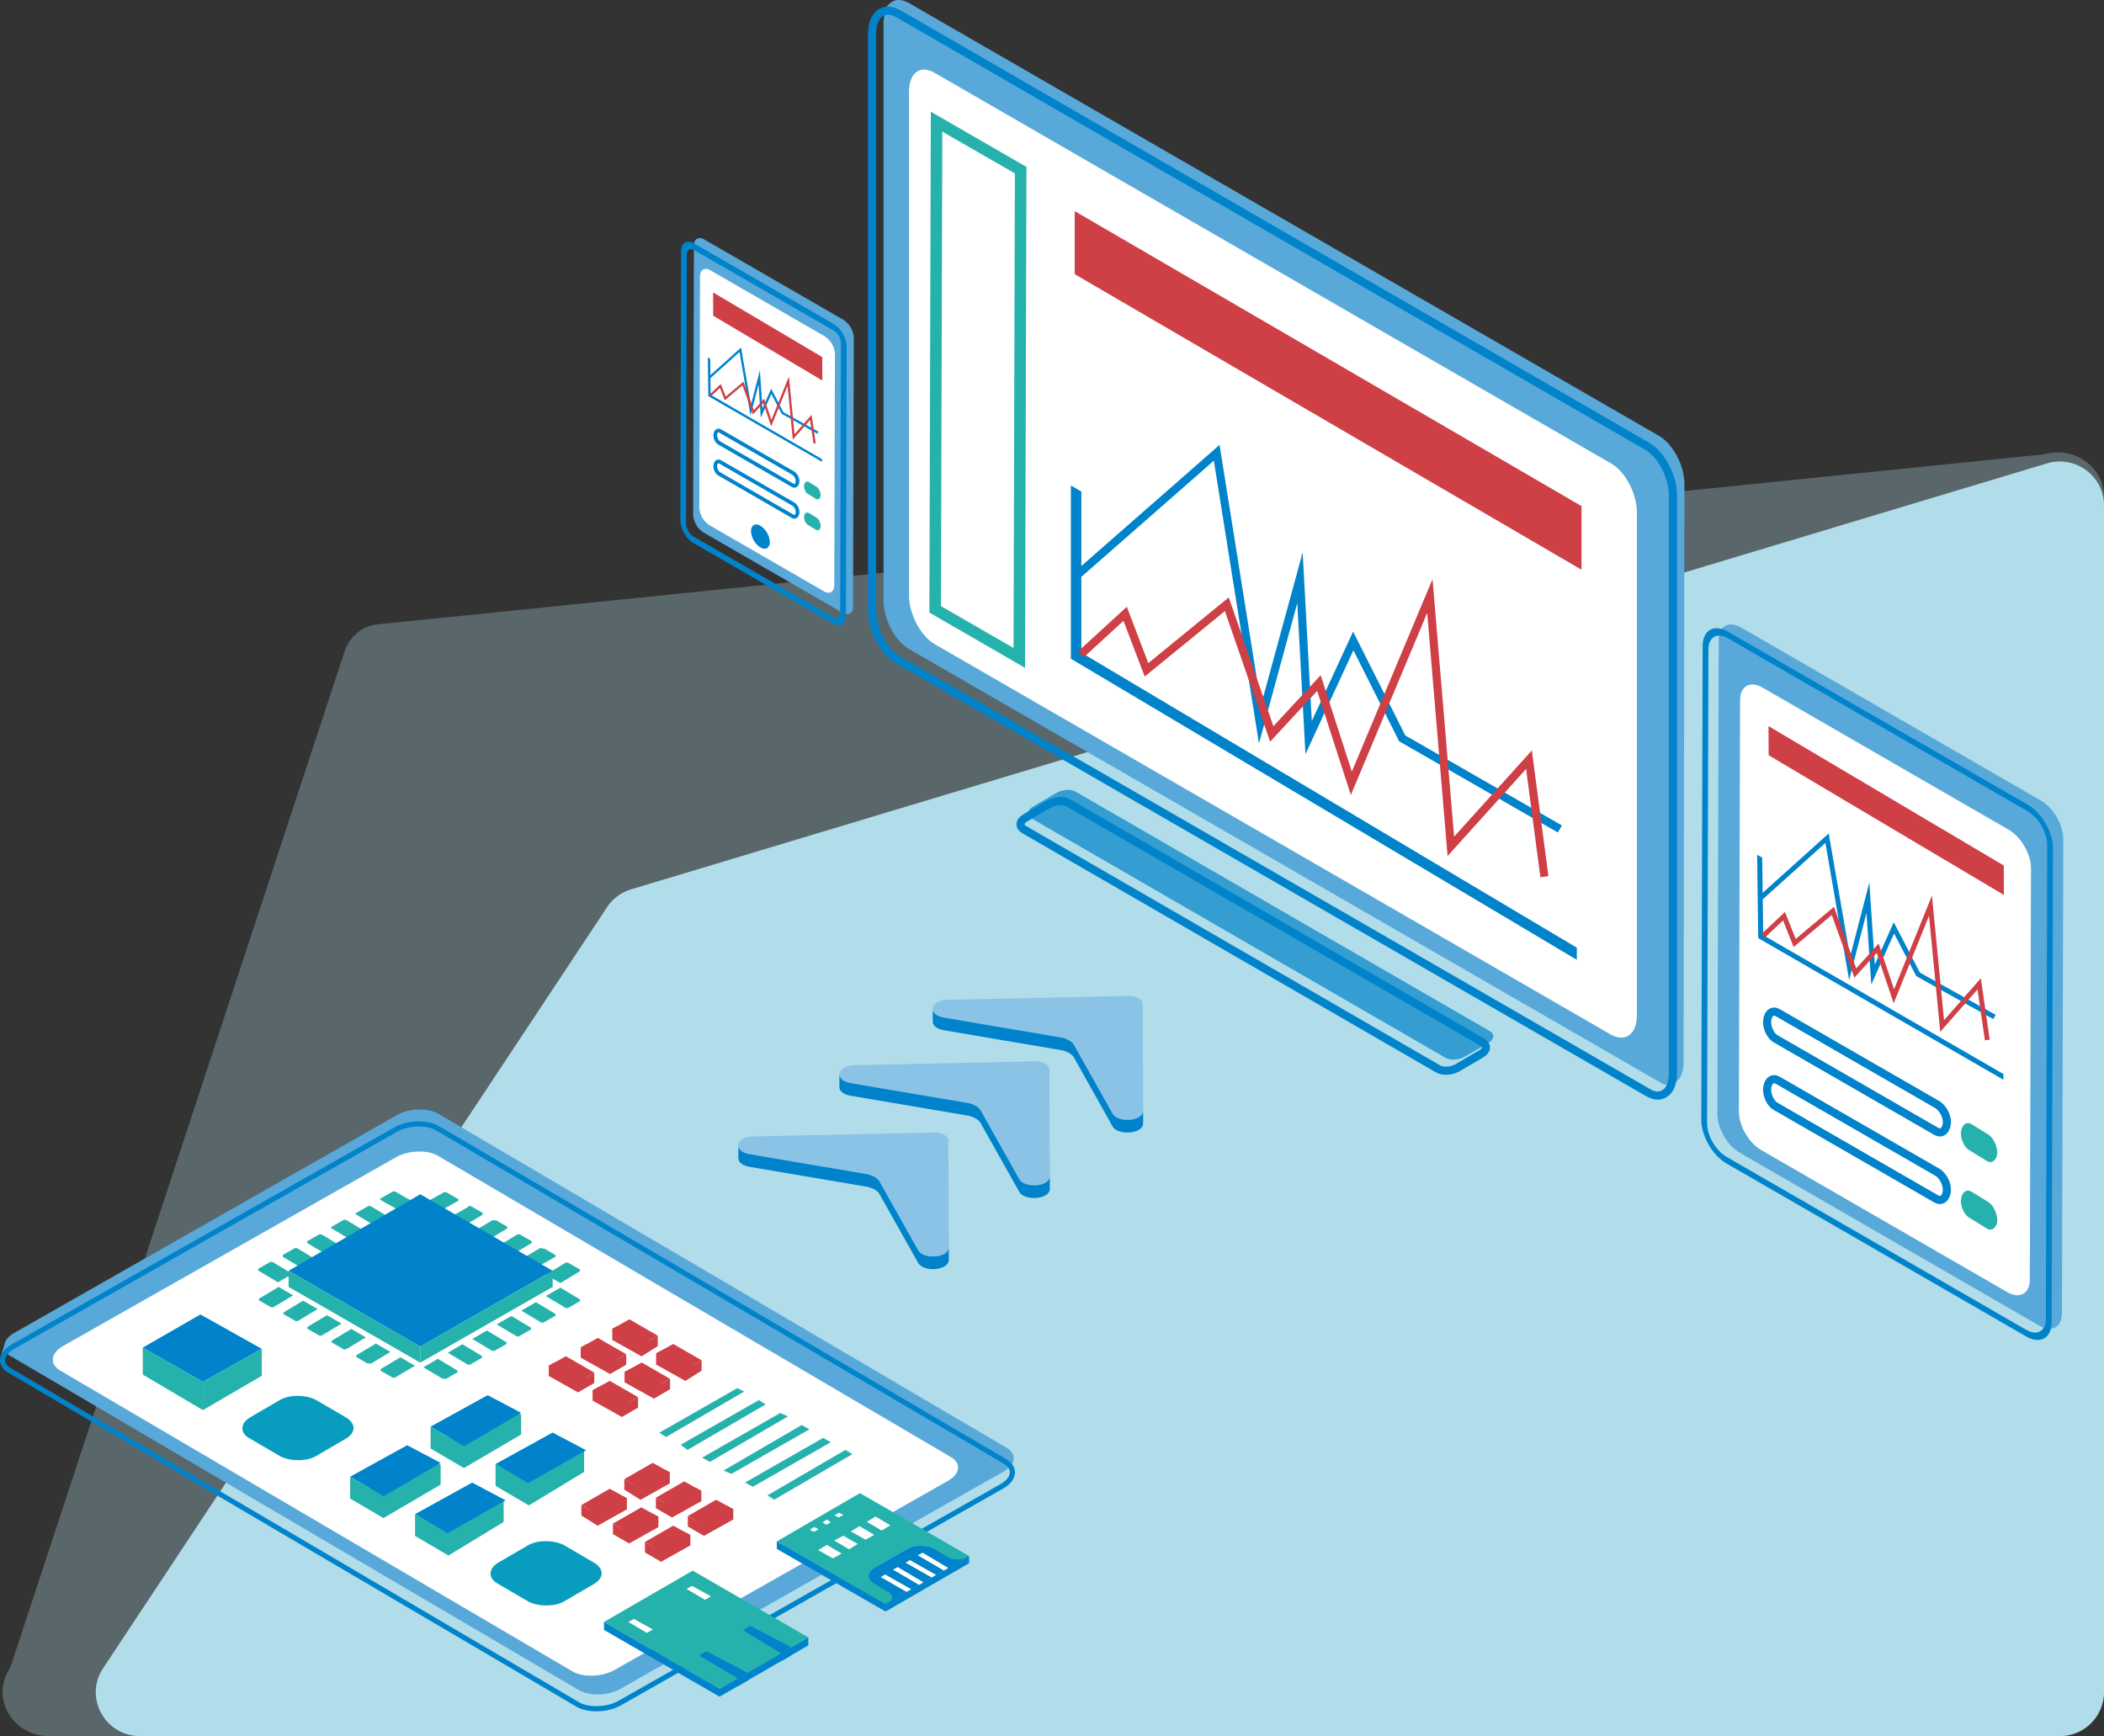 <svg xmlns="http://www.w3.org/2000/svg" xmlns:xlink="http://www.w3.org/1999/xlink" viewBox="0 0 1294.67 1068.43"><rect x="0" y="0" width="1294.67" height="1068.43" fill="#333333" stroke="none"/><defs><style>.cls-1,.cls-12,.cls-13,.cls-14,.cls-15,.cls-16,.cls-17,.cls-5,.cls-9{fill:none;}.cls-2,.cls-3{fill:#b0dde9;}.cls-2{opacity:0.3;}.cls-4,.cls-8{fill:#0083ca;}.cls-4{opacity:0.7;}.cls-12,.cls-14,.cls-16,.cls-17,.cls-5{stroke:#0083ca;}.cls-12,.cls-13,.cls-14,.cls-15,.cls-16,.cls-17,.cls-5,.cls-9{stroke-miterlimit:10;}.cls-5,.cls-9{stroke-width:5px;}.cls-6{fill:#58a9da;}.cls-7{fill:#fff;}.cls-13,.cls-15,.cls-9{stroke:#ce3f46;}.cls-10{fill:#ce3f46;}.cls-11{fill:#26b2ac;}.cls-12,.cls-13{stroke-width:3px;}.cls-14,.cls-15{stroke-width:1.39px;}.cls-16{stroke-width:2.29px;}.cls-17{stroke-width:3.17px;}.cls-18{fill:#089dbf;}.cls-19{fill:#57a8da;}.cls-20{isolation:isolate;}.cls-21{clip-path:url(#clip-path);}.cls-22{fill:#8ac3e6;}.cls-23{clip-path:url(#clip-path-2);}.cls-24{clip-path:url(#clip-path-3);}</style><clipPath id="clip-path"><path class="cls-1" d="M645.76,658.26l0,7.78v.09l0-7.78Z"/></clipPath><clipPath id="clip-path-2"><path class="cls-1" d="M703.16,618l0,7.77v.09l0-7.77Z"/></clipPath><clipPath id="clip-path-3"><path class="cls-1" d="M583.55,702l0,7.77s0,.06,0,.09l0-7.77Z"/></clipPath></defs><g id="Layer_2" data-name="Layer 2"><g id="Layer_1-2" data-name="Layer 1"><path class="cls-2" d="M1266.17,1068.43H30.12c-21.81,0-35.22-22.25-25.1-40a27.17,27.17,0,0,0,2.22-4.92L212,401A24.82,24.82,0,0,1,224,386.69l.17-.09a24,24,0,0,1,8.45-2.39L1256.33,279.75a25,25,0,0,0,3.09-.56c17.79-4.17,35.25,8.67,35.25,26.4v735.66C1294.67,1056.26,1281.91,1068.43,1266.17,1068.43Z"/><path class="cls-3" d="M1267.44,1068.43H86.21c-21.66,0-34.65-23.84-22.77-41.79L373.56,558.29a27.2,27.2,0,0,1,14.85-11l871.12-262.1c17.49-5.26,35.14,7.71,35.14,25.82v730.46A27.11,27.11,0,0,1,1267.44,1068.43Z"/><path class="cls-4" d="M889.2,650.82,634.49,503.54c-3-2-2.52-5,1-7.06l14.62-8.57c3.53-2,9.08-2.53,12.11-.51L916.94,634.68c3,2,2.52,5.05-1,7.06l-14.62,8.58C897.78,652.34,892.23,652.84,889.2,650.82Z"/><path class="cls-5" d="M884.64,657.66,629.93,510.38c-3-2-2.52-5,1-7.06l14.62-8.57c3.53-2,9.08-2.53,12.11-.51L912.38,641.52c3,2,2.53,5.05-1,7.06l-14.62,8.58C893.22,659.17,887.67,659.68,884.64,657.66Z"/><path class="cls-6" d="M1036.49,298c0-11.61-7.06-24.72-15.63-29.76L559.34,1.89c-4.53-2.52-8.57-2.52-11.6,0L540.68,9l4-1.51a25,25,0,0,0-1,6.05v356.1c0,11.6,7.06,24.71,15.63,29.76l461.52,266.31a10.76,10.76,0,0,0,6.05,2l-1,4,5.55-6.05h0c3-2,4.54-6.56,4.54-12.1Z"/><path class="cls-5" d="M552.79,8.45l461,266.31c8.57,5.05,15.63,18.67,15.63,29.76v356.1c0,5-1.51,9.08-3.53,11.09h0c-3,3-7.06,3.53-12.1.51L552.28,405.9c-8.57-5-15.63-18.66-15.63-29.76V20.55C536.65,9,543.71,3.4,552.79,8.45Z"/><path class="cls-7" d="M575,44.76,991.6,285.36c8.58,5,15.64,18.66,15.64,29.75v309.7c0,11.6-7.06,16.64-15.64,12.1L575,396.32c-8.57-5-15.64-18.66-15.64-29.76V56.36C559.34,44.76,566.41,39.72,575,44.76Z"/><polygon class="cls-8" points="970.27 590.68 658.95 405.39 658.95 298.78 665.4 302.52 665.4 401.67 970.29 583.24 970.27 590.68"/><polyline class="cls-5" points="661.5 355.08 748.68 278.66 775.33 445.7 799.92 355.52 805.25 453.94 832.71 394.46 862.83 454.39 959.87 510.16"/><polyline class="cls-9" points="665.13 402.69 692.34 377.75 705.49 412.22 754.91 371.86 782.57 451.67 811.59 420.38 831.54 482.05 879.85 366.8 892.76 520.85 940.83 467.54 950.33 539.52"/><polygon class="cls-10" points="973.17 350.61 661.31 168.72 661.31 129.94 973.17 311.47 973.17 350.61"/><path class="cls-11" d="M572.76,68.72l58.86,34L630.74,411l-58.85-34Zm50.91,330,.82-292L579.84,81,579,373l44.66,25.78"/><path class="cls-6" d="M1255.92,492.72c7.59,4.39,13.72,15,13.7,23.72l-.83,291.61c0,8.72-6.19,12.24-13.79,7.86L1070.47,709.37c-7.59-4.39-13.73-15-13.7-23.74l.82-291.6c0-8.71,6.2-12.23,13.8-7.85Z"/><path class="cls-8" d="M1247.8,495.25c8.56,4.94,15.5,17,15.47,26.8l-.82,291.6c0,9.83-7,13.81-15.58,8.87L1062.34,716c-8.56-4.94-15.49-17-15.47-26.78l.83-291.6c0-9.83,7-13.82,15.57-8.88Zm11.1,316.35.82-291.6c0-7.59-5.33-16.86-11.93-20.67L1063.25,392.79c-6.6-3.81-12-.74-12,6.84l-.82,291.6c0,7.59,5.33,16.86,11.93,20.67l184.54,106.54c6.6,3.82,12,.75,12-6.84"/><path class="cls-7" d="M1236.05,510.65c7.58,4.38,13.72,15,13.7,23.73l-.72,253c0,8.72-6.2,12.24-13.79,7.86l-151.53-87.49c-7.59-4.38-13.72-15-13.7-23.72l.72-253.05c0-8.72,6.2-12.24,13.79-7.85Z"/><polygon class="cls-8" points="1232.79 664.52 1081.89 577.33 1081.23 526.05 1084.36 527.81 1084.97 575.5 1232.75 660.95 1232.79 664.52"/><polyline class="cls-12" points="1082.81 553.12 1124.26 515.82 1138.12 596 1149.39 552.47 1152.56 599.77 1165.4 571 1180.26 599.63 1227.28 625.86"/><polyline class="cls-13" points="1084.85 576 1097.78 563.83 1104.32 580.33 1127.84 560.61 1141.64 598.82 1155.4 583.6 1165.38 613.13 1187.9 557.4 1195.07 631.42 1217.86 605.48 1222.87 640.04"/><path class="cls-11" d="M1223.52,698.22l-10.19-6.28c-3.17-2-6.08,0-6.67,4.65h0c-.42,4.21,2,9.73,5.53,11.5l10.18,6.29c3.18,2,6.09,0,6.68-4.66h0C1229,705.38,1226.69,700.17,1223.52,698.22Z"/><path class="cls-5" d="M1192.44,680l-98.36-56.69c-3.18-1.94-6.08,0-6.68,4.66h0c-.41,4.21,2,9.73,5.53,11.5l98.36,56.68c3.17,2,6.08,0,6.68-4.66h0C1198.38,687.32,1195.77,682.29,1192.44,680Z"/><path class="cls-11" d="M1223.52,739.78l-10.19-6.29c-3.17-2-6.08,0-6.67,4.66h0c-.42,4.2,2,9.73,5.53,11.49l10.18,6.29c3.18,2,6.09,0,6.68-4.66h0C1229,746.93,1226.69,741.72,1223.52,739.78Z"/><path class="cls-5" d="M1192.44,721.58l-98.36-56.68c-3.18-1.95-6.08,0-6.68,4.66h0c-.41,4.2,2,9.72,5.53,11.49l98.36,56.69c3.17,1.94,6.08,0,6.68-4.66h0C1198.38,728.87,1195.77,723.84,1192.44,721.58Z"/><polygon class="cls-10" points="1233.09 550.76 1088.33 464.79 1088.23 446.86 1232.99 532.65 1233.09 550.76"/><path class="cls-6" d="M519,196.84a14,14,0,0,1,6.36,11l-.47,165.64c0,4-2.88,5.67-6.4,3.64l-85.6-49.42a14,14,0,0,1-6.36-11L427,151.05c0-4,2.88-5.67,6.4-3.64Z"/><path class="cls-7" d="M507.41,206.93a14,14,0,0,1,6.36,11l-.41,142.3c0,4.05-2.87,5.68-6.4,3.64L436.68,323.3a14,14,0,0,1-6.36-11l.41-142.3c0-4.05,2.87-5.68,6.39-3.65Z"/><path class="cls-8" d="M512.88,199.32c4.49,2.6,8.13,8.9,8.12,14.07L520.53,379c0,5.16-3.68,7.25-8.17,4.66l-85.61-49.43c-4.5-2.59-8.14-8.91-8.12-14.06l.47-165.65c0-5.16,3.68-7.25,8.17-4.65ZM517,377l.46-165.64a10.16,10.16,0,0,0-4.58-8L427.26,154c-2.53-1.46-4.61-.28-4.62,2.63l-.47,165.64a10.12,10.12,0,0,0,4.59,7.94l85.61,49.43c2.53,1.46,4.61.29,4.62-2.63"/><polygon class="cls-8" points="505.86 284.25 435.87 243.8 435.56 220.01 437.01 220.83 437.3 242.95 505.85 282.59 505.86 284.25"/><polyline class="cls-14" points="436.29 232.57 455.52 215.27 461.95 252.46 467.18 232.27 468.65 254.21 474.61 240.86 481.5 254.15 503.31 266.31"/><polyline class="cls-15" points="437.24 243.18 443.24 237.54 446.27 245.19 457.18 236.04 463.58 253.77 469.97 246.71 474.6 260.41 485.05 234.55 488.37 268.89 498.94 256.86 501.27 272.89"/><polygon class="cls-10" points="506.01 234.17 438.86 194.3 438.81 179.97 505.96 219.76 506.01 234.17"/><path class="cls-8" d="M467.93,323.58a12.67,12.67,0,0,1,5.76,10c0,3.66-2.6,5.15-5.79,3.3a12.67,12.67,0,0,1-5.76-10C462.15,323.22,464.74,321.73,467.93,323.58Z"/><path class="cls-11" d="M502.45,299.57l-4.67-2.88c-1.45-.89-2.78,0-3,2.14h0c-.19,1.92.92,4.45,2.53,5.26l4.66,2.88c1.46.89,2.79,0,3.06-2.13h0C504.94,302.85,503.9,300.46,502.45,299.57Z"/><path class="cls-16" d="M488.22,291.24l-45-25.95c-1.45-.89-2.78,0-3.06,2.14h0c-.19,1.92.93,4.45,2.54,5.26l45,25.95c1.46.89,2.79,0,3.06-2.13h0A6.25,6.25,0,0,0,488.22,291.24Z"/><path class="cls-11" d="M502.45,318.59l-4.67-2.87c-1.45-.89-2.78,0-3,2.13h0c-.19,1.92.92,4.45,2.53,5.26l4.66,2.88c1.46.89,2.79,0,3.06-2.13h0C504.94,321.87,503.9,319.49,502.45,318.59Z"/><path class="cls-16" d="M488.22,310.26l-45-25.95c-1.45-.89-2.78,0-3.06,2.14h0c-.19,1.92.93,4.45,2.54,5.26l45,26c1.46.89,2.79,0,3.06-2.13h0A6.25,6.25,0,0,0,488.22,310.26Z"/><g id="board"><path class="cls-6" d="M244.21,686.27c7.68-4.35,19-4.6,25.57-.82L619.31,890.93c3.37,2.05,4.89,4.72,4.35,7.67l-2,7.33-.51-3.24a19.41,19.41,0,0,1-3.63,2.94L381.81,1039.32c-7.67,4.36-19,4.61-25.56.82L6.72,834.67a8.21,8.21,0,0,1-3.61-3.25L.82,833.6l1.92-5.94h0c.2-2.76,2.64-5.47,6.31-7.55Z"/><path class="cls-17" d="M618.47,899.42,269.12,694.28c-6.55-3.78-18.22-3.34-25.56.82L7.87,828.79c-3.34,1.9-5.44,4.41-6,6.51h0c-.86,3.13.32,6,4.21,8.2L355.6,1049c6.55,3.78,18.22,3.34,25.56-.82l235.35-133.5C624.19,910.29,625.21,903.53,618.47,899.42Z"/><path class="cls-7" d="M585.06,896.67,269.41,711.25c-6.56-3.78-18.22-3.34-25.57.83l-205,116.26c-7.68,4.36-8.37,10.93-2.14,14.9l315.65,185.42c6.56,3.78,18.22,3.34,25.57-.83L583.26,911.38C590.93,907,591.62,900.45,585.06,896.67Z"/><polygon class="cls-11" points="426.24 966.59 371.66 998.17 442.8 1039.27 497.39 1007.68 426.24 966.59"/><polygon class="cls-8" points="371.66 998.17 371.66 1003.08 442.8 1044.17 442.8 1039.27 371.66 998.17 371.66 998.17"/><polygon class="cls-8" points="497.39 1007.68 442.8 1039.27 442.8 1044.17 497.39 1012.59 497.39 1007.68 497.39 1007.68"/><polygon class="cls-8" points="459.97 1029.45 453.84 1032.83 454.15 1037.73 460.11 1034.18 459.97 1029.45 459.97 1029.45"/><polygon class="cls-8" points="486.96 1013.81 480.83 1017.19 480.88 1022.23 486.96 1018.72 486.96 1013.81 486.96 1013.81"/><polygon class="cls-7" points="401.71 1002.77 390.06 996.33 386.69 998.17 398.03 1004.92 401.71 1002.77"/><polygon class="cls-7" points="437.48 982.42 425.82 975.98 422.45 977.82 433.8 984.56 437.48 982.42"/><path class="cls-8" d="M461.5,1000.81a1.36,1.36,0,0,0-.61.12l-3.06,1.84c-.31.31-.31.62.61,1.23l22.08,13.49,6.44-3.68L463,1001.24a3.65,3.65,0,0,0-1.54-.43Z"/><path class="cls-8" d="M434.51,1016.45a1.32,1.32,0,0,0-.6.12l-3.07,1.84c-.3.31-.3.62.62,1.23l22.38,13.19,6.13-3.38-23.91-12.57a3.7,3.7,0,0,0-1.55-.43Z"/><polygon class="cls-11" points="309.91 936.65 309.91 923.33 303.85 919.69 290.53 924.54 255.41 945.13 276 957.24 309.91 936.65"/><polygon class="cls-8" points="274.79 943.91 311.12 923.33 290.53 912.42 255.41 931.8 274.79 943.91"/><polygon class="cls-11" points="276 957.24 276 943.91 255.41 931.8 255.41 945.13 276 957.24"/><polygon class="cls-11" points="271.15 913.64 271.15 901.52 265.1 897.89 250.56 901.52 215.44 922.11 236.03 934.22 271.15 913.64"/><polygon class="cls-8" points="236.03 920.9 271.15 900.31 250.56 889.41 215.44 908.79 236.03 920.9"/><polygon class="cls-11" points="236.03 934.22 236.03 920.9 215.44 908.79 215.44 922.11 236.03 934.22"/><polygon class="cls-11" points="359.43 905.83 359.43 892.51 353.37 888.88 340.05 893.72 304.93 914.31 325.52 926.42 359.43 905.83"/><polygon class="cls-8" points="324.31 913.1 360.64 892.51 340.05 881.61 304.93 900.99 324.31 913.1"/><polygon class="cls-11" points="325.52 926.42 325.52 913.1 304.93 900.99 304.93 914.31 325.52 926.42"/><polygon class="cls-11" points="320.67 882.82 320.67 870.71 314.62 867.08 300.08 870.71 264.96 891.3 285.55 903.41 320.67 882.82"/><polygon class="cls-8" points="285.55 890.09 320.67 869.5 300.08 858.6 264.96 877.98 285.55 890.09"/><polygon class="cls-11" points="285.55 903.41 285.55 890.09 264.96 877.98 264.96 891.3 285.55 903.41"/><path class="cls-11" d="M166.28,804.21l-6.6-3.77a.88.88,0,0,1,0-1.41L171.46,792l8.95,5.19-11.78,7.06A2.1,2.1,0,0,1,166.28,804.21Z"/><path class="cls-11" d="M181.35,812.69l-6.59-3.77a.87.87,0,0,1,0-1.41l11.77-7.07,8.95,5.18-11.77,7.07A2.11,2.11,0,0,1,181.35,812.69Z"/><path class="cls-11" d="M196,821.64l-6.59-3.77a.88.88,0,0,1,0-1.41l11.77-7.07,9,5.19-11.77,7.06A2.11,2.11,0,0,1,196,821.64Z"/><path class="cls-11" d="M211,830.12l-6.6-3.77a.88.88,0,0,1,0-1.41l11.78-7.07,8.95,5.18-11.78,7.07A2.1,2.1,0,0,1,211,830.12Z"/><path class="cls-11" d="M226.1,839.07l-6.59-3.77a.88.88,0,0,1,0-1.41l11.77-7.07,8.95,5.18-11.77,7.07Z"/><path class="cls-11" d="M241.18,847.55l-6.6-3.77a.88.88,0,0,1,0-1.41l11.78-7.07,8.95,5.18-11.78,7.07A2.1,2.1,0,0,1,241.18,847.55Z"/><path class="cls-11" d="M234.58,737.32l6.6-3.77a2.1,2.1,0,0,1,2.35,0l11.78,6.6-8.95,5.18-11.78-6.6Q233.17,738,234.58,737.32Z"/><path class="cls-11" d="M219.51,746.27l6.59-3.77a2.11,2.11,0,0,1,2.36,0l11.77,7.07-8.95,5.18-11.77-7.07Q218.09,747,219.51,746.27Z"/><path class="cls-11" d="M204.43,754.75,211,751a2.1,2.1,0,0,1,2.35,0l11.78,7.07-8.95,5.18-11.78-7.07Q203,755.46,204.43,754.75Z"/><path class="cls-11" d="M189.36,763.7l6.59-3.77a2.11,2.11,0,0,1,2.36,0L210.08,767l-9,5.18-11.77-7.07C188.89,764.64,188.89,763.7,189.36,763.7Z"/><path class="cls-11" d="M174.28,772.18l6.6-3.77a2.1,2.1,0,0,1,2.35,0L195,775.48l-8.95,5.18-11.78-7.07A.88.88,0,0,1,174.28,772.18Z"/><path class="cls-11" d="M159.21,780.66l6.59-3.77a2.12,2.12,0,0,1,2.36,0L179.94,784,171,789.14l-11.78-7.07C158.74,782.07,158.74,781.13,159.21,780.66Z"/><path class="cls-11" d="M350,804.68l6.6-3.77a.88.88,0,0,0,0-1.41l-11.78-7.06-8.95,5.18,11.78,7.06A2.1,2.1,0,0,0,350,804.68Z"/><path class="cls-11" d="M334.92,813.63l6.59-3.77a.88.88,0,0,0,0-1.41l-11.77-7.06-8.95,5.18,11.77,7.06A2.11,2.11,0,0,0,334.92,813.63Z"/><path class="cls-11" d="M319.84,822.11l6.6-3.77a.88.88,0,0,0,0-1.41l-11.78-7.07-9,5.19,11.78,7.06A2.1,2.1,0,0,0,319.84,822.11Z"/><path class="cls-11" d="M304.77,831.06l6.59-3.77a.87.87,0,0,0,0-1.41l-11.77-7.07L290.64,824l11.77,7.06A2.11,2.11,0,0,0,304.77,831.06Z"/><path class="cls-11" d="M289.7,839.54l6.59-3.77a.88.88,0,0,0,0-1.41l-11.78-7.07-8.95,5.19,11.78,7.06A2.12,2.12,0,0,0,289.7,839.54Z"/><path class="cls-11" d="M274.62,848.49l6.6-3.77a.88.88,0,0,0,0-1.41l-11.78-7.07-8.95,5.19,11.78,7.06Z"/><path class="cls-11" d="M350,777.36l6.6,3.77a.88.88,0,0,1,0,1.41l-11.78,7.07-8.95-5.18,11.78-7.07A2.1,2.1,0,0,1,350,777.36Z"/><path class="cls-11" d="M334.92,768.41l6.59,3.77a.88.88,0,0,1,0,1.41l-11.77,6.6L320.79,775l11.77-7.07A5.15,5.15,0,0,0,334.92,768.41Z"/><path class="cls-11" d="M320.31,759.93l6.6,3.77a.88.88,0,0,1,0,1.41l-11.78,7.07L306.18,767,318,759.93A2.1,2.1,0,0,1,320.31,759.93Z"/><path class="cls-11" d="M305.24,751l6.6,3.77a.88.88,0,0,1,0,1.41l-11.78,7.07-8.95-5.18L302.89,751Z"/><path class="cls-11" d="M290.17,742.5l6.59,3.77a.88.88,0,0,1,0,1.41L285,754.75l-9-5.18,11.78-6.6C288.28,742,289.22,742,290.17,742.5Z"/><path class="cls-11" d="M275.09,734l6.6,3.77a.88.88,0,0,1,0,1.41l-11.78,6.6-9-5.18,11.78-6.6A2.1,2.1,0,0,1,275.09,734Z"/><polygon class="cls-8" points="177.58 782.07 258.61 734.97 340.1 782.07 258.61 828.71 177.58 782.07"/><polygon class="cls-11" points="340.1 782.07 340.1 791.96 258.61 838.6 258.61 828.71 340.1 782.07"/><polygon class="cls-11" points="177.58 782.07 258.61 828.71 258.61 838.6 177.58 791.96 177.58 782.07"/><path class="cls-18" d="M365.87,974.58l-19,11.09c-5.81,3.17-15.32,3.17-21.66,0l-19-11.09c-5.81-3.17-5.81-9,0-12.68l19-11.09c5.81-3.17,15.32-3.17,21.66,0l19,11.09C371.68,965.6,371.68,970.88,365.87,974.58Z"/><path class="cls-18" d="M213.18,885.17l-19,11.09c-5.81,3.17-15.32,3.17-21.66,0l-19-11.09c-5.81-3.17-5.81-9,0-12.68l19-11.09c5.81-3.17,15.32-3.17,21.66,0l19,11.09C219,876.19,219,881.47,213.18,885.17Z"/><polygon class="cls-19" points="596.34 961.98 529.4 923.43 477.99 953.15 544.93 991.71 596.34 961.98"/><polygon class="cls-8" points="477.99 948.6 477.99 953.15 544.93 991.71 544.93 987.15 477.99 948.6"/><polygon class="cls-8" points="544.93 987.15 544.93 991.71 596.34 961.98 596.34 957.43 544.93 987.15"/><path class="cls-8" d="M531,979.12l13.93,8L595.8,957.7l-13.92-8c-4.82-2.68-14.19-1.88-20.62,1.87l-27,15.53C527.79,971.09,526.18,976.44,531,979.12Z"/><path class="cls-11" d="M478,948.6l66.94,38.55,1.87-1.07c3-1.6,3-4.28,0-6.16l-8.57-5.08c-4.82-2.68-4.82-7.23,0-10.18l19.55-11.24c4.82-2.68,12.58-2.68,17.4,0l8.57,5.08c3,1.61,7.77,1.61,10.45,0l1.87-1.07-66.94-38.55Z"/><polygon class="cls-7" points="532.61 947.52 537.97 944.58 528.86 939.23 523.51 942.44 532.61 947.52"/><polygon class="cls-7" points="522.44 953.42 527.79 950.2 518.96 945.12 513.33 948.06 522.44 953.42"/><polygon class="cls-7" points="512.53 959.04 517.88 956.09 508.78 950.74 503.43 953.95 512.53 959.04"/><polygon class="cls-7" points="542.52 941.9 547.87 938.69 538.77 933.33 533.41 936.55 542.52 941.9"/><polygon class="cls-7" points="580.81 966.54 583.49 964.93 567.69 955.56 564.74 957.16 580.81 966.54"/><polygon class="cls-7" points="573.31 970.82 575.99 969.21 559.92 960.11 557.25 961.72 573.31 970.82"/><polygon class="cls-7" points="565.54 975.37 568.22 973.77 552.42 964.39 549.48 966 565.54 975.37"/><polygon class="cls-7" points="557.78 979.66 560.73 978.05 544.66 968.95 541.98 970.55 557.78 979.66"/><polygon class="cls-7" points="516.01 933.87 518.96 932.26 516.28 930.92 513.6 932.53 516.01 933.87"/><polygon class="cls-7" points="508.51 938.42 511.19 936.82 508.78 935.21 506.1 936.82 508.51 938.42"/><polygon class="cls-7" points="500.75 942.71 503.69 941.1 501.01 939.76 498.34 941.37 500.75 942.71"/><polygon class="cls-10" points="376.75 824.63 376.75 817.76 379.92 816.18 387.31 818.29 404.74 828.33 394.71 834.66 376.75 824.63"/><polygon class="cls-10" points="404.74 821.99 387.31 811.95 376.75 817.76 394.71 827.8 404.74 821.99"/><polygon class="cls-10" points="394.71 834.66 394.71 827.8 404.74 821.99 404.74 828.33 394.71 834.66"/><polygon class="cls-10" points="337.67 840.48 337.67 846.82 355.62 856.84 365.66 851.04 360.17 847.88 348.22 841 341.24 838.51 337.67 840.48"/><polygon class="cls-10" points="365.66 844.7 348.23 834.66 337.66 840.47 355.62 850.51 365.66 844.7"/><polygon class="cls-10" points="355.62 856.85 355.62 850.51 365.66 844.7 365.66 851.04 355.62 856.85"/><polygon class="cls-10" points="357.34 829.2 357.34 835.54 375.29 845.56 385.33 839.76 379.84 836.6 367.89 829.73 360.91 827.23 357.34 829.2"/><polygon class="cls-10" points="385.33 833.42 367.9 823.38 357.33 829.2 375.29 839.23 385.33 833.42"/><polygon class="cls-10" points="375.29 845.57 375.29 839.23 385.33 833.42 385.33 839.76 375.29 845.57"/><polygon class="cls-10" points="403.71 839.76 403.71 832.89 406.88 831.31 414.27 833.42 431.7 843.46 421.67 849.8 403.71 839.76"/><polygon class="cls-10" points="431.7 837.12 414.27 827.09 403.71 832.89 421.67 842.93 431.7 837.12"/><polygon class="cls-10" points="421.67 849.8 421.67 842.93 431.7 837.12 431.7 843.46 421.67 849.8"/><polygon class="cls-10" points="364.63 855.61 364.63 861.95 382.58 871.98 392.62 866.17 387.13 863.01 375.19 856.14 368.2 853.64 364.63 855.61"/><polygon class="cls-10" points="392.62 859.83 375.19 849.8 364.63 855.61 382.58 865.64 392.62 859.83"/><polygon class="cls-10" points="382.58 871.98 382.58 865.64 392.62 859.83 392.62 866.17 382.58 871.98"/><polygon class="cls-10" points="384.3 844.33 384.3 850.67 402.25 860.7 412.29 854.89 406.8 851.74 394.86 844.86 387.87 842.36 384.3 844.33"/><polygon class="cls-10" points="412.29 848.55 394.86 838.52 384.3 844.33 402.25 854.36 412.29 848.55"/><polygon class="cls-10" points="402.25 860.7 402.25 854.36 412.29 848.55 412.29 854.89 402.25 860.7"/><polygon class="cls-11" points="409.87 884.37 405.64 881.73 453.7 854.26 457.93 856.38 409.87 884.37"/><polygon class="cls-11" points="423.07 892.29 418.85 889.12 466.91 861.66 471.13 864.3 423.07 892.29"/><polygon class="cls-11" points="436.8 899.68 432.05 897.04 480.11 869.58 484.87 871.69 436.8 899.68"/><polygon class="cls-11" points="450.01 907.08 445.25 904.97 493.32 876.97 498.07 879.62 450.01 907.08"/><polygon class="cls-11" points="463.21 915 458.46 912.36 506.52 884.9 511.27 887.54 463.21 915"/><polygon class="cls-11" points="476.42 922.92 472.19 920.28 520.25 892.29 524.48 894.93 476.42 922.92"/><polygon class="cls-8" points="87.86 829.33 123.33 808.95 161.07 830.08 124.84 850.46 87.86 829.33"/><polygon class="cls-11" points="161.07 830.08 161.07 846.69 124.84 867.82 124.84 850.46 161.07 830.08"/><polygon class="cls-11" points="87.86 829.33 87.86 845.93 124.84 867.82 124.84 850.46 87.86 829.33"/><polygon class="cls-10" points="412.16 912.92 412.16 906.06 408.99 904.47 401.6 906.59 384.17 916.62 394.2 922.96 412.16 912.92"/><polygon class="cls-10" points="384.17 910.28 401.6 900.25 412.16 906.06 394.2 916.09 384.17 910.28"/><polygon class="cls-10" points="394.2 922.96 394.2 916.09 384.17 910.28 384.17 916.62 394.2 922.96"/><polygon class="cls-10" points="447.67 926.8 440.68 929.3 428.74 936.18 423.25 939.33 433.28 945.14 451.24 935.11 451.24 928.77 447.67 926.8"/><polygon class="cls-10" points="423.25 932.99 440.68 922.96 451.24 928.77 433.28 938.8 423.25 932.99"/><polygon class="cls-10" points="433.28 945.14 433.28 938.8 423.25 932.99 423.25 939.33 433.28 945.14"/><polygon class="cls-10" points="427.99 915.52 421.01 918.02 409.07 924.9 403.58 928.05 413.61 933.86 431.57 923.83 431.57 917.49 427.99 915.52"/><polygon class="cls-10" points="403.58 921.71 421.01 911.68 431.57 917.49 413.61 927.52 403.58 921.71"/><polygon class="cls-10" points="413.61 933.86 413.61 927.52 403.58 921.71 403.58 928.05 413.61 933.86"/><polygon class="cls-10" points="385.75 928.88 385.75 922.01 382.58 920.43 375.18 922.54 357.75 932.58 367.79 938.91 385.75 928.88"/><polygon class="cls-10" points="357.75 926.24 375.18 916.2 385.75 922.01 367.79 932.05 357.75 926.24"/><polygon class="cls-10" points="367.79 938.91 367.79 932.05 357.75 926.24 357.75 932.58 367.79 938.91"/><polygon class="cls-10" points="421.25 942.76 414.27 945.25 402.33 952.13 396.84 955.29 406.87 961.09 424.83 951.07 424.83 944.73 421.25 942.76"/><polygon class="cls-10" points="396.84 948.95 414.27 938.91 424.83 944.72 406.87 954.76 396.84 948.95"/><polygon class="cls-10" points="406.87 961.1 406.87 954.76 396.84 948.95 396.84 955.29 406.87 961.1"/><polygon class="cls-10" points="401.58 931.48 394.6 933.98 382.66 940.85 377.17 944.01 387.2 949.81 405.16 939.79 405.16 933.45 401.58 931.48"/><polygon class="cls-10" points="377.17 937.67 394.6 927.63 405.16 933.45 387.2 943.48 377.17 937.67"/><polygon class="cls-10" points="387.2 949.82 387.2 943.48 377.17 937.67 377.17 944.01 387.2 949.82"/></g><g class="cls-20"><g class="cls-20"><g class="cls-21"><g class="cls-20"><path class="cls-22" d="M645.76,658.26l0,7.78v.09l0-7.78v-.09"/></g></g></g><path class="cls-22" d="M643.19,654.64c1.63.94,2.61,2.25,2.57,3.71L646,724c-.11,5.35-11,7.11-16.47,4a6.16,6.16,0,0,1-2.46-2.42l-23.63-42.08a8.23,8.23,0,0,0-3.09-2.91A16.21,16.21,0,0,0,595,678.7l-71.66-12.17a12.57,12.57,0,0,1-4.11-1.4c-5.47-3.16-2.44-9.47,6.78-9.56l110.73-2.41A12.78,12.78,0,0,1,643.19,654.64Z"/><path class="cls-8" d="M629.56,727.94a6.16,6.16,0,0,1-2.46-2.42l-23.63-42.08a8.23,8.23,0,0,0-3.09-2.91A16.21,16.21,0,0,0,595,678.7l-71.66-12.17a12.57,12.57,0,0,1-4.11-1.4,5.7,5.7,0,0,1-2.35-2.33,3.66,3.66,0,0,1-.37-1.59l0,7.78c0,1.42.87,2.85,2.71,3.91a12.87,12.87,0,0,0,4.12,1.41L595,686.47a16.27,16.27,0,0,1,5.36,1.84,8,8,0,0,1,3.08,2.91l23.64,42.08a6.23,6.23,0,0,0,2.46,2.42c5.45,3.15,16.36,1.38,16.47-4l0-7.78C645.92,729.33,635,731.09,629.56,727.94Z"/></g><g class="cls-20"><g class="cls-20"><g class="cls-23"><g class="cls-20"><path class="cls-22" d="M703.16,618l0,7.77v.09l0-7.77V618"/></g></g></g><path class="cls-22" d="M700.59,614.36c1.63.94,2.62,2.25,2.57,3.71l.27,65.63c-.11,5.34-11,7.11-16.47,4a6.27,6.27,0,0,1-2.45-2.42l-23.64-42.08a8.08,8.08,0,0,0-3.09-2.91,16.21,16.21,0,0,0-5.35-1.84l-71.65-12.16a12.78,12.78,0,0,1-4.12-1.41c-5.46-3.15-2.43-9.47,6.79-9.55l110.72-2.41A12.68,12.68,0,0,1,700.59,614.36Z"/><path class="cls-8" d="M687,687.66a6.27,6.27,0,0,1-2.45-2.42l-23.64-42.08a8.08,8.08,0,0,0-3.09-2.91,16.21,16.21,0,0,0-5.35-1.84l-71.65-12.16a12.78,12.78,0,0,1-4.12-1.41,5.65,5.65,0,0,1-2.35-2.33,3.59,3.59,0,0,1-.37-1.58l0,7.77c0,1.43.87,2.85,2.72,3.92a12.55,12.55,0,0,0,4.12,1.4l71.65,12.17a16.21,16.21,0,0,1,5.35,1.84,8.08,8.08,0,0,1,3.09,2.91L684.49,693a6.14,6.14,0,0,0,2.45,2.42c5.46,3.15,16.36,1.39,16.47-4l0-7.77C703.32,689,692.42,690.81,687,687.66Z"/></g><g class="cls-20"><g class="cls-20"><g class="cls-24"><g class="cls-20"><path class="cls-22" d="M583.55,702l0,7.77s0,.06,0,.09l0-7.77V702"/></g></g></g><path class="cls-22" d="M581,698.4c1.62.94,2.61,2.26,2.57,3.72l.27,65.62c-.11,5.35-11,7.12-16.47,4a6.14,6.14,0,0,1-2.46-2.41l-23.64-42.08a8,8,0,0,0-3.08-2.91,16.19,16.19,0,0,0-5.36-1.84l-71.65-12.17a12.49,12.49,0,0,1-4.11-1.4c-5.47-3.15-2.44-9.47,6.78-9.55l110.73-2.41A12.68,12.68,0,0,1,581,698.4Z"/><path class="cls-8" d="M567.35,771.7a6.14,6.14,0,0,1-2.46-2.41l-23.64-42.08a8,8,0,0,0-3.08-2.91,16.19,16.19,0,0,0-5.36-1.84l-71.65-12.17a12.49,12.49,0,0,1-4.11-1.4,5.65,5.65,0,0,1-2.35-2.33,3.49,3.49,0,0,1-.37-1.59l0,7.78c0,1.42.88,2.85,2.72,3.92a13.12,13.12,0,0,0,4.12,1.4l71.65,12.17a16.35,16.35,0,0,1,5.36,1.83,8.12,8.12,0,0,1,3.08,2.91l23.64,42.08a6.23,6.23,0,0,0,2.46,2.42c5.45,3.15,16.35,1.39,16.47-4l0-7.78C583.71,773.09,572.81,774.86,567.35,771.7Z"/></g></g></g></svg>